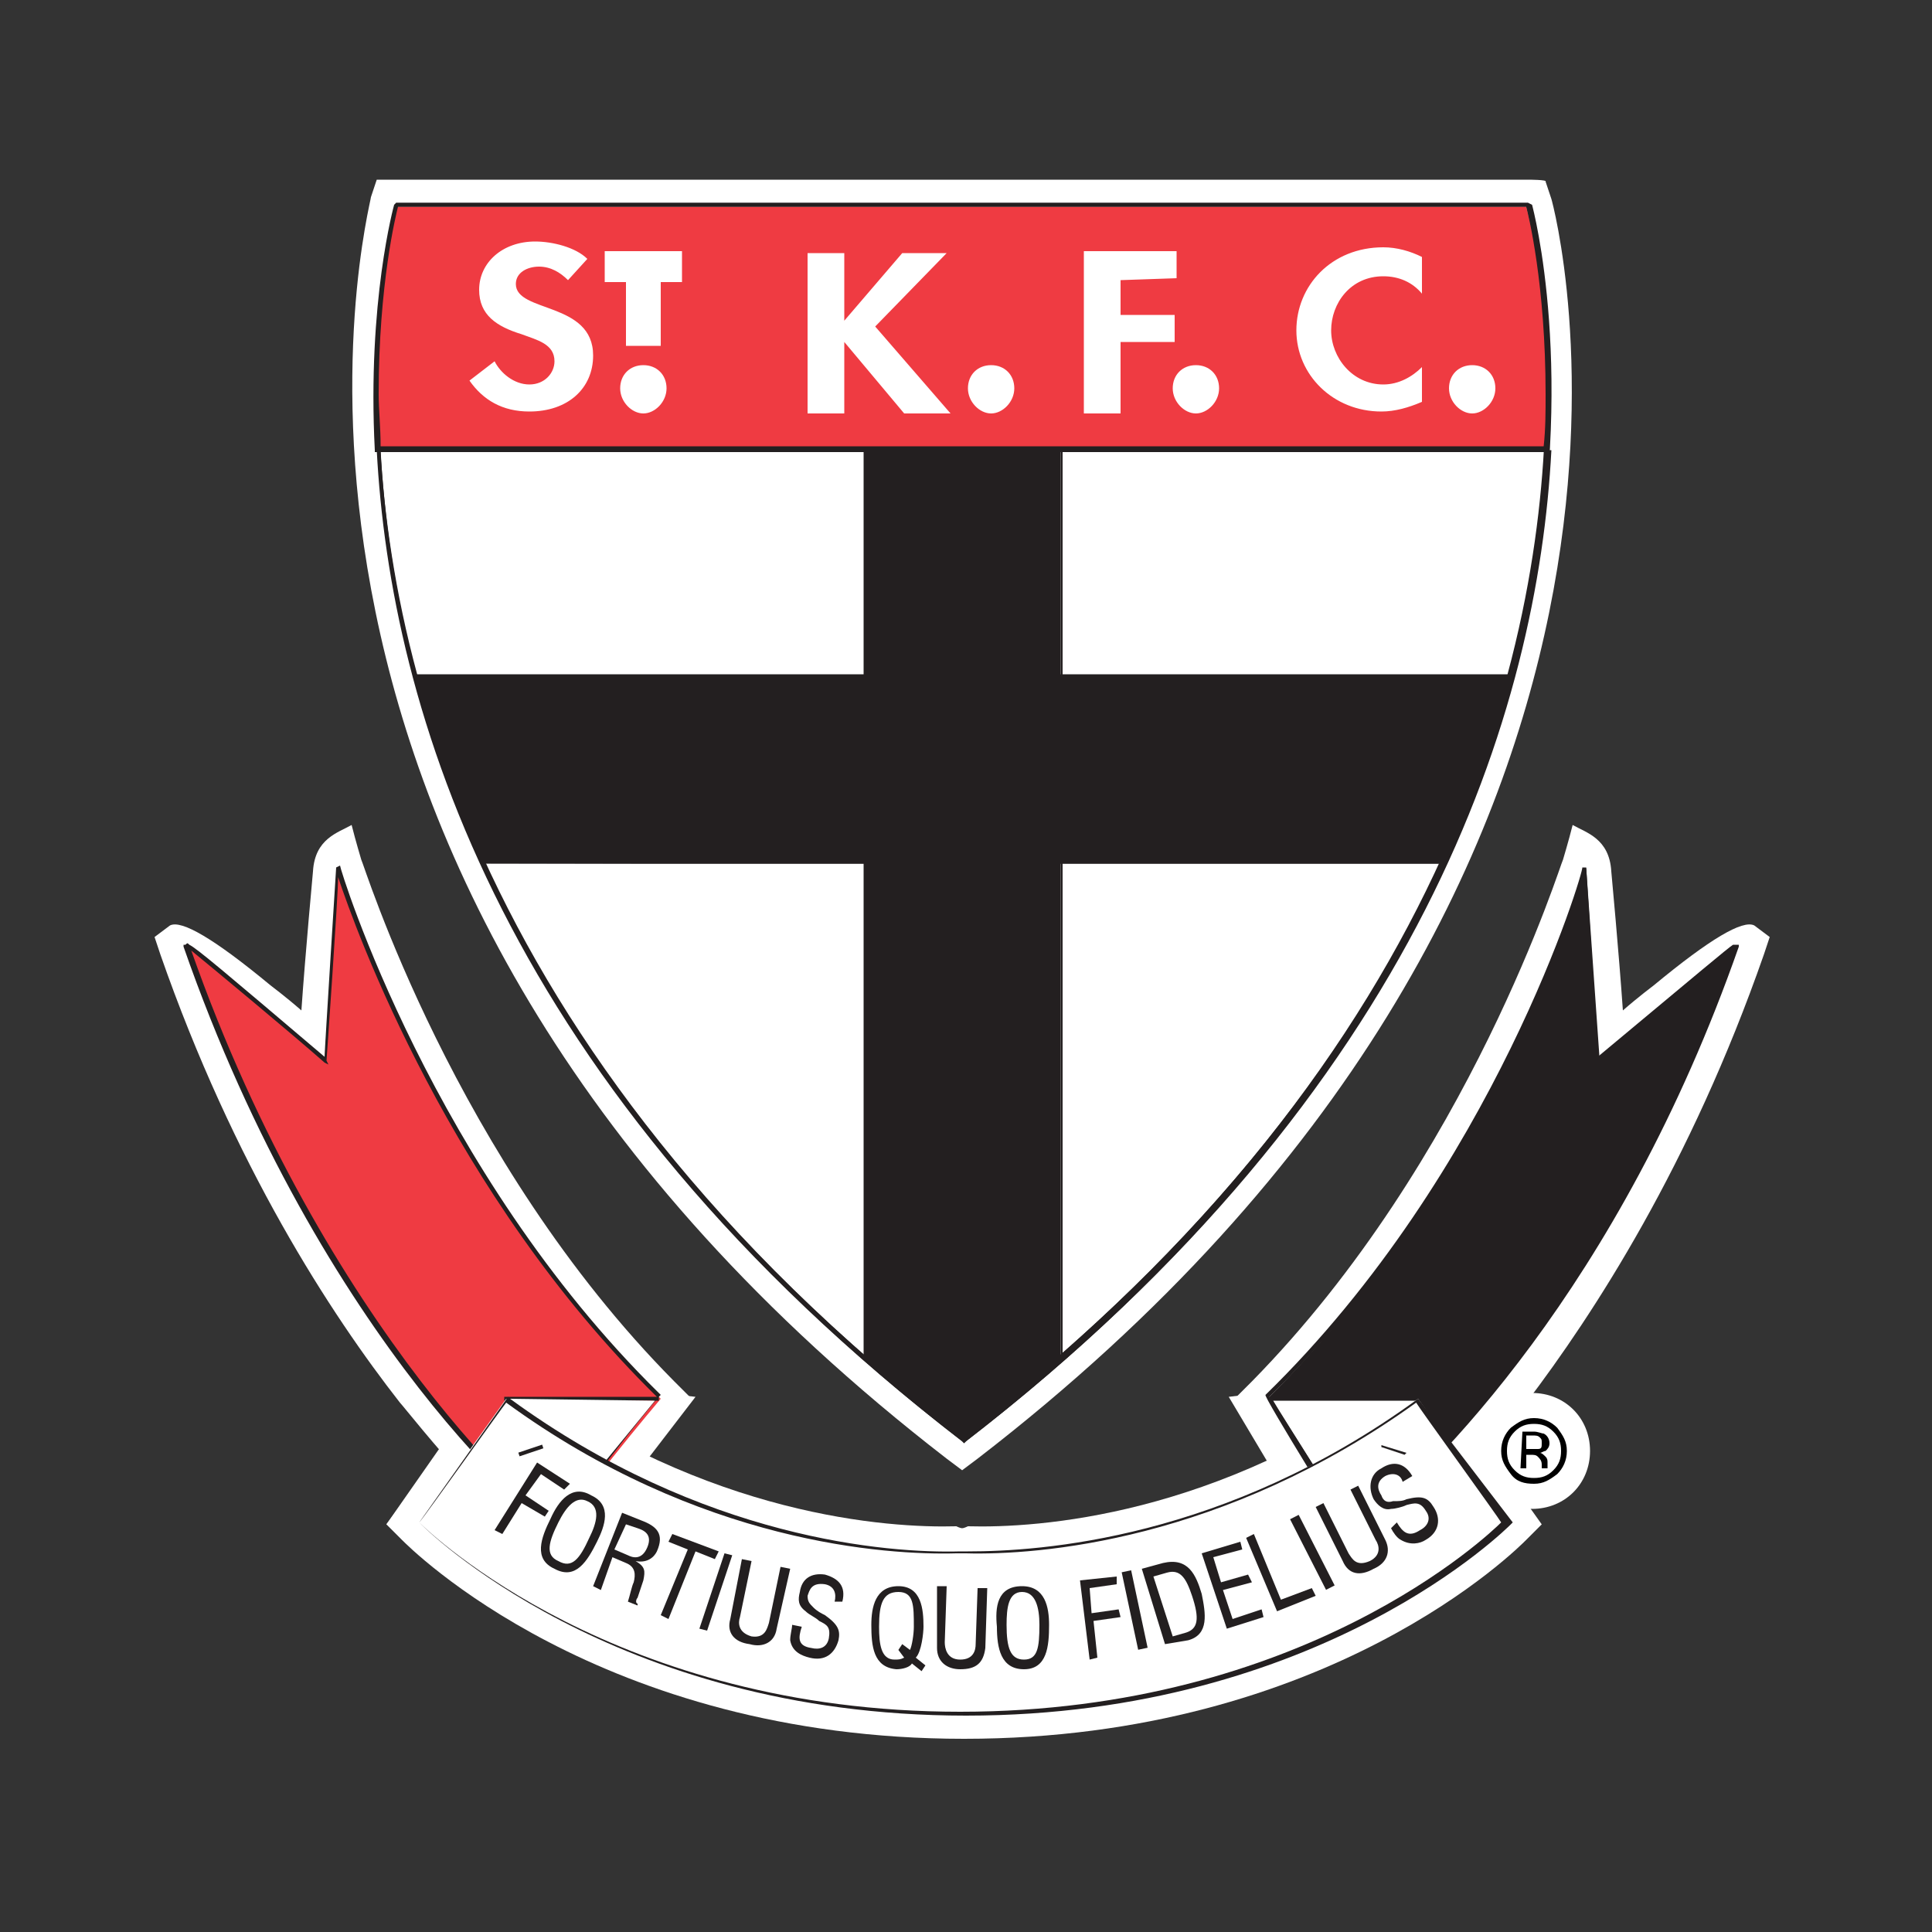 <?xml version="1.0" encoding="utf-8"?>
<!-- Generator: Adobe Illustrator 27.4.1, SVG Export Plug-In . SVG Version: 6.00 Build 0)  -->
<svg version="1.1" id="Layer_2_00000018949611518824788660000001669093740030674319_"
	 xmlns="http://www.w3.org/2000/svg" xmlns:xlink="http://www.w3.org/1999/xlink" x="0px" y="0px" viewBox="0 0 100 100"
	 style="enable-background:new 0 0 100 100;" xml:space="preserve">
<rect x="0" y="0" width="100" height="100" fill="#333333" stroke="none"/>
<style type="text/css">
	.st0{fill:none;}
	.st1{fill:#FFFFFF;}
	.st2{fill:#231F20;}
	.st3{fill:#EF3B42;}
	.st4{clip-path:url(#SVGID_00000037687369311098746320000015591129492895027088_);}
</style>
<g id="bg">
	<rect y="0" class="st0" width="100" height="100"/>
</g>
<g id="stkilda">
	<path class="st1" d="M82.3,75.1c0,1.7-1.3,3-3,3s-3-1.3-3-3s1.3-3,3-3S82.3,73.4,82.3,75.1z"/>
	<path class="st1" d="M83.4,45.1c0,0,0.4,4.3,0.6,7.2c0.8-0.7,1.6-1.3,1.6-1.3c2.9-2.4,4.6-3.4,5.2-3.1l0.8,0.6l-0.3,0.9
		c-3.8,10.9-8.8,18.6-12.3,23.2c-0.3,0.3-6.5,8.3-8.6,7.9l-0.9-0.2l-0.2-1.2l0,0.3c-0.4-0.9-4.1-5.5-4.6-6.1l-0.8-0.9l0.9-0.9
		C76.1,60,80.8,44.6,80.9,44.5c0,0,0.3-1,0.5-1.8C82.1,43.1,83.3,43.4,83.4,45.1L83.4,45.1z"/>
	<path d="M80.4,74.1c0.3,0.3,0.4,0.6,0.4,1s-0.1,0.7-0.4,1c-0.3,0.3-0.6,0.4-1,0.4s-0.7-0.1-1-0.4s-0.4-0.6-0.4-1s0.1-0.7,0.4-1
		c0.3-0.3,0.6-0.4,1-0.4S80.1,73.8,80.4,74.1z M80.6,73.9c-0.3-0.3-0.7-0.5-1.2-0.5s-0.8,0.2-1.2,0.5c-0.3,0.3-0.5,0.7-0.5,1.2
		s0.2,0.8,0.5,1.2s0.7,0.5,1.2,0.5s0.8-0.2,1.2-0.5c0.3-0.3,0.5-0.7,0.5-1.2S80.9,74.3,80.6,73.9L80.6,73.9z M79.6,75
		c-0.1,0-0.2,0-0.3,0h-0.3v-0.7h0.3c0.2,0,0.3,0,0.4,0.1c0.1,0.1,0.1,0.1,0.1,0.3S79.8,75,79.6,75L79.6,75z M78.7,76h0.3v-0.7h0.2
		c0.2,0,0.3,0,0.4,0.1c0.1,0.1,0.2,0.2,0.2,0.4V76c0,0,0,0,0,0c0,0,0,0,0,0h0.3v0c0,0,0-0.1,0-0.1c0-0.1,0-0.1,0-0.1v-0.1
		c0-0.1,0-0.2-0.1-0.3c-0.1-0.1-0.2-0.2-0.3-0.2c0.1,0,0.2-0.1,0.3-0.1c0.1-0.1,0.2-0.2,0.2-0.4c0-0.2-0.1-0.4-0.3-0.5
		c-0.1,0-0.3-0.1-0.5-0.1h-0.6L78.7,76L78.7,76z"/>
	<polygon class="st1" points="73.5,71.1 63.6,72.3 68.9,81.2 78.8,79.5 74.3,71.1 	"/>
	<path class="st1" d="M16.2,45.1c0,0-0.4,4.3-0.6,7.2c-0.8-0.7-1.6-1.3-1.6-1.3c-2.9-2.4-4.6-3.4-5.2-3.1l-0.8,0.6l0.3,0.9
		c3.8,10.9,8.8,18.6,12.4,23.2c0.3,0.3,6.5,8.3,8.6,7.9l0.9-0.2l0.2-1.2l0,0.3c0.4-0.9,4.1-5.5,4.6-6.1l0.8-0.9l-0.9-0.9
		C23.5,60,18.8,44.6,18.7,44.5c0,0-0.3-1-0.5-1.8C17.5,43.1,16.3,43.4,16.2,45.1L16.2,45.1z"/>
	<polygon class="st1" points="25.3,71.8 20,78.9 29.7,80.5 36,72.3 25.7,71.1 	"/>
	<path class="st1" d="M72.7,71.4c-9.7,7.1-19,7.7-22.6,7.6c0,0-0.2,0.1-0.3,0.1c-0.1,0-0.3-0.1-0.3-0.1c-3.5,0.1-12.8-0.5-22.6-7.6
		l-1.1-0.8L20,78.9l0.8,0.8c0.4,0.4,10.2,10.3,29.1,10.3s28.7-9.9,29.1-10.3l0.8-0.8l-5.9-8.3C73.7,70.6,72.7,71.4,72.7,71.4z"/>
	<path class="st1" d="M79.1,9.3H19.5l-0.3,0.9C19.2,10.6,9.9,45.3,49,75.5l0.8,0.6l0.8-0.6c39.2-30.2,29.8-64.9,29.7-65.2l-0.3-0.9
		C80.1,9.3,79.1,9.3,79.1,9.3z"/>
	<path class="st2" d="M82.8,54.9l-0.7-10c0,0-4.5,15.6-16.5,27.5c0,0,4.4,7.2,4.4,7.1c0.6-0.6,12.6-9.5,19.9-30.5
		C90,48.8,82.8,54.9,82.8,54.9L82.8,54.9z"/>
	<path class="st2" d="M65.5,72.2c-0.1,0.1,4.3,7.2,4.4,7.3l0.1,0.1l0.3-0.3C74.2,76.1,83.8,66.7,90,49l0-0.1l-0.1,0c0,0-0.1,0-0.2,0
		l0,0c-0.3,0.2-1.6,1.3-7,5.8c0-0.4-0.6-9.8-0.6-9.8l-0.2,0C82,45,77.4,60.6,65.5,72.2L65.5,72.2z M82.1,45.4c0.1,1,0.6,9.7,0.6,9.7
		l0.2-0.1c1.7-1.4,5.8-4.9,6.8-5.8C83.5,66.7,74,76,70.2,79.2c0,0-0.1,0.1-0.2,0.1c-0.3-0.5-4-6.5-4.3-7
		C76.4,61.8,81.2,48.2,82.1,45.4L82.1,45.4z"/>
	<polygon class="st1" points="73.5,72.4 76.8,78.4 70.1,79.2 65.8,72.4 	"/>
	<path class="st2" d="M73.5,72.3l-7.8,0.1l4.3,6.8c0.1,0,6.8-0.7,6.8-0.7h0.1L73.5,72.3L73.5,72.3L73.5,72.3z M73.4,72.5
		c0,0.1,3.1,5.7,3.2,5.9c-0.2,0-6.6,0.7-6.6,0.7l0,0c0-0.1-3.7-5.9-4.1-6.6C66.2,72.5,73.3,72.5,73.4,72.5L73.4,72.5z"/>
	<path class="st3" d="M16.8,54.9l0.7-10c0,0,4.7,15.7,16.7,27.5c0,0-5,5.9-5,6.7S17,70,9.6,48.9C9.6,48.8,16.8,54.9,16.8,54.9
		L16.8,54.9z"/>
	<path class="st2" d="M17.4,44.9c0,0-0.6,9.5-0.6,9.8c-5.3-4.5-6.6-5.6-7-5.8l0,0c-0.1-0.1-0.1-0.1-0.2,0l-0.1,0l0,0.1
		c7.1,20.4,18.8,30.4,19.6,30.2h0.1l0-0.2c0-0.7,4.6-6.4,4.9-6.7l0.1-0.1l-0.1-0.1C22.4,60.6,17.6,45,17.6,44.8L17.4,44.9L17.4,44.9
		z M16.9,54.9c0,0,0.6-8.5,0.6-9.5c0.9,2.7,5.8,16.4,16.5,26.9c-0.4,0.4-4.9,5.9-4.9,6.7c-0.9,0-12.3-10.2-19.2-29.8
		c1.1,0.9,5.2,4.3,6.9,5.8l0.2,0.1L16.9,54.9L16.9,54.9z"/>
	<rect x="26.1" y="72.3" class="st2" width="8" height="0.2"/>
	<polygon class="st1" points="26.4,72.4 22.8,78.4 28.9,78.6 33.9,72.5 	"/>
	<path class="st1" d="M49.8,80.3c0-0.1-11.4,1-23.6-7.9l-4.5,6.3c0,0,9.6,9.9,28.1,9.9s28.1-9.9,28.1-9.9l-4.5-6.3
		C61.2,81.3,49.8,80.3,49.8,80.3z"/>
	<path class="st2" d="M73.4,72.4c-10,7.3-19.6,7.9-23.3,7.9c0,0-0.2,0-0.2,0s-0.2,0-0.2,0c-3.7,0.1-13.3-0.6-23.3-7.9l-0.1-0.1
		l-4.6,6.5l0.1,0.1c0.1,0.1,9.8,9.9,28.2,9.9s28.1-9.8,28.2-9.9l0.1-0.1L73.4,72.4L73.4,72.4L73.4,72.4z M26.2,72.6
		c10,7.3,19.7,7.9,23.3,7.8h0.3h0.2c3.7,0.1,13.3-0.6,23.3-7.8c0.1,0.2,4.3,6,4.4,6.2c-0.6,0.6-10.2,9.8-28,9.8s-27.4-9.2-28-9.8
		C21.9,78.6,26.1,72.7,26.2,72.6z"/>
	<path class="st2" d="M61.5,84.9c1.1-0.3,0.9-1.4,0.7-2.4c-0.3-1-0.7-1.9-2-1.6l-1.1,0.3l1.2,3.9L61.5,84.9z"/>
	<path class="st2" d="M51.6,84.2c0,1.1,0.2,2.2,1.4,2.2c1.2,0,1.3-1.2,1.3-2.3c0-0.9-0.2-2-1.4-2C51.6,82.1,51.5,83.2,51.6,84.2z"/>
	<path class="st2" d="M47.4,85.8c0.3-0.3,0.4-1.3,0.4-1.6c0-0.9-0.1-2.1-1.3-2.1c-1.2,0-1.4,1.1-1.4,2c0,1.1,0.1,2.2,1.3,2.3
		c0.3,0,0.7-0.1,0.8-0.3l0.5,0.4l0.2-0.3L47.4,85.8L47.4,85.8z"/>
	<path class="st1" d="M20.5,10.6c0,0-9.6,33.9,29.3,63.8c38.9-30,29.3-63.8,29.3-63.8S20.5,10.6,20.5,10.6z"/>
	<path class="st2" d="M79.1,10.5H20.5l0,0.1c-0.1,0.3-9.2,34.3,29.3,64l0.1,0.1l0.1-0.1c38.5-29.7,29.4-63.6,29.3-64L79.1,10.5
		C79.1,10.5,79.1,10.5,79.1,10.5z M79,10.7c0.1,0.4,1,3.9,1,9.5c0,12.2-4.2,34.1-30.2,54.1c-25.9-20-30.2-41.9-30.2-54.1
		c0-5.6,0.9-9.1,1-9.5L79,10.7L79,10.7z"/>
	<path class="st2" d="M49.8,74.3C26.2,56.1,20.4,36.5,19.7,23.3h-0.2c0.7,13.3,6.5,33,30.3,51.3l0.1,0.1l0.1-0.1
		c23.7-18.3,29.6-38,30.3-51.3H80C79.2,36.5,73.4,56.1,49.8,74.3L49.8,74.3z"/>
	<polygon class="st2" points="44.7,23.3 54.9,23.3 54.9,70.3 49.8,74.5 44.7,70.3 	"/>
	<path class="st2" d="M44.7,23.3v47l5.1,4.2c0,0,5.2-4.2,5.2-4.2v-47L44.7,23.3L44.7,23.3L44.7,23.3z M54.9,23.3v47l-5.1,4.2
		c0,0-5.1-4.2-5.1-4.2s0-47,0-47L54.9,23.3L54.9,23.3z"/>
	<path class="st3" d="M80,23.3c0.4-7.7-1-12.6-1-12.6H20.5c0,0-1.4,4.9-1,12.6H80L80,23.3z"/>
	<path class="st2" d="M20.5,10.5L20.5,10.5l-0.1,0.1c0,0-1.4,5-1,12.7v0.1h60.7v-0.1c0.4-7.7-1-12.6-1-12.7l0-0.1
		C79.2,10.5,20.5,10.5,20.5,10.5z M79,10.7c0.1,0.4,1,4,1,9.7c0,0.9,0,1.8-0.1,2.7H19.7c0-1-0.1-1.9-0.1-2.7c0-5.7,0.9-9.3,1-9.7
		L79,10.7L79,10.7z"/>
	<path class="st2" d="M28.5,78.6c-0.5,1-0.9,2.1,0.2,2.6c1.1,0.6,1.7-0.4,2.2-1.4c0.4-0.8,0.8-1.9-0.3-2.4
		C29.6,76.8,28.9,77.7,28.5,78.6L28.5,78.6z"/>
	<path class="st1" d="M60.9,14.4V13h-4.8v8.4H58v-3.7h2.8v-1.4H58v-1.8L60.9,14.4L60.9,14.4z M73.6,13.3c-0.6-0.3-1.3-0.5-2-0.5
		c-2.7,0-4.5,2-4.5,4.3s1.9,4.2,4.4,4.2c0.7,0,1.4-0.2,2.1-0.5V19c-0.5,0.5-1.2,0.9-2,0.9c-1.6,0-2.7-1.4-2.7-2.8s1-2.8,2.7-2.8
		c0.8,0,1.5,0.3,2,0.9V13.3L73.6,13.3z M76.2,18.9c-0.7,0-1.2,0.5-1.2,1.2s0.6,1.3,1.2,1.3s1.2-0.6,1.2-1.3S76.9,18.9,76.2,18.9z
		 M61.9,18.9c-0.7,0-1.2,0.5-1.2,1.2s0.6,1.3,1.2,1.3s1.2-0.6,1.2-1.3S62.6,18.9,61.9,18.9z M33.3,18.9c-0.7,0-1.2,0.5-1.2,1.2
		s0.6,1.3,1.2,1.3s1.2-0.6,1.2-1.3S34,18.9,33.3,18.9z M43.7,16.6l0-3.5h-1.9v8.3h1.9v-3.7l3.1,3.7h2.4l-3.9-4.5l3.7-3.8h-2.3
		L43.7,16.6z M30.4,13.4c-0.6-0.6-1.8-0.9-2.7-0.9c-1.7,0-2.9,1.1-2.9,2.5c0,1.3,0.9,1.9,2.2,2.3c0.8,0.3,1.7,0.5,1.7,1.4
		c0,0.6-0.5,1.2-1.3,1.2s-1.5-0.6-1.8-1.2l-1.3,1c0.7,1,1.7,1.6,3.1,1.6c2,0,3.3-1.2,3.3-2.9c0-2.8-4-2.2-4-3.7
		c0-0.6,0.6-0.9,1.2-0.9s1.1,0.3,1.5,0.7L30.4,13.4L30.4,13.4z M51.3,18.9c-0.7,0-1.2,0.5-1.2,1.2s0.6,1.3,1.2,1.3s1.2-0.6,1.2-1.3
		S52,18.9,51.3,18.9z M34.2,14.6h1.1V13h-4v1.6h1.1v3.3h1.8L34.2,14.6L34.2,14.6z"/>
	<polygon class="st2" points="26,79.4 27,77.8 28.2,78.5 28.4,78.2 27.2,77.4 28,76.3 29.2,77.1 29.5,76.8 27.8,75.7 25.6,79.2 	"/>
	<path class="st1" d="M30.5,79.6c-0.5,1.1-0.9,1.6-1.6,1.2c-0.7-0.3-0.5-1,0-2c0.4-0.8,0.9-1.4,1.5-1.1C31.1,78,30.9,78.8,30.5,79.6
		L30.5,79.6z"/>
	<path class="st2" d="M31.7,80.6l0.7,0.3c0.5,0.2,0.5,0.6,0.4,1c-0.1,0.2-0.2,0.7-0.3,1l0.5,0.2l0-0.1c-0.1,0-0.1-0.2,0-0.3
		c0.1-0.3,0.2-0.6,0.3-0.9c0.1-0.5,0.1-0.7-0.4-1l0,0c0.5,0.1,0.9-0.1,1.1-0.5c0.4-0.9,0-1.3-0.8-1.6l-1-0.4l-1.5,3.8l0.4,0.2
		L31.7,80.6L31.7,80.6z"/>
	<path class="st1" d="M32.4,78.9l0.6,0.2c0.3,0.1,0.8,0.3,0.5,1c-0.3,0.7-0.8,0.5-1,0.4l-0.7-0.3L32.4,78.9L32.4,78.9z"/>
	<polygon class="st2" points="34.6,79.8 35.6,80.2 34.2,83.6 34.6,83.8 36,80.3 37,80.7 37.2,80.3 34.8,79.4 	"/>
	<polygon class="st2" points="36.6,84.4 37.9,80.5 37.5,80.4 36.2,84.3 	"/>
	<path class="st2" d="M37.8,83.8c-0.2,0.7,0.2,1.2,1,1.3c0.7,0.2,1.3-0.1,1.4-0.8l0.7-3.1l-0.5-0.1L39.8,84
		c-0.1,0.3-0.2,0.8-0.9,0.7c-0.7-0.2-0.7-0.7-0.6-1l0.6-2.9l-0.5-0.1L37.8,83.8L37.8,83.8z"/>
	<path class="st2" d="M43.6,82.9c0.2-0.8-0.2-1.2-0.9-1.4c-0.7-0.1-1.2,0.2-1.3,0.9c-0.1,0.4-0.1,0.7,0.3,1c0.2,0.2,0.5,0.3,0.7,0.5
		c0.4,0.2,0.6,0.3,0.5,0.9c-0.1,0.5-0.5,0.6-0.9,0.5c-0.7-0.1-0.7-0.5-0.5-1.1l-0.5-0.1c0,0.2-0.1,0.5-0.1,0.8
		c0.1,0.6,0.6,0.8,1,0.9c0.8,0.2,1.3-0.2,1.5-0.9c0.1-0.5,0-0.8-0.7-1.3c-0.2-0.1-0.4-0.2-0.6-0.4c-0.2-0.2-0.3-0.3-0.3-0.6
		c0.1-0.3,0.2-0.7,0.9-0.6c0.5,0.1,0.6,0.5,0.5,0.9L43.6,82.9L43.6,82.9z"/>
	<path class="st1" d="M46.8,85.8c-0.2,0.1-0.3,0.1-0.5,0.1c-0.7,0-0.8-0.8-0.8-1.7c0-1.2,0.2-1.8,1-1.8c0.8,0,0.8,0.7,0.8,1.8
		c0,0.4-0.1,1-0.2,1.2l-0.4-0.3l-0.2,0.3C46.5,85.4,46.8,85.8,46.8,85.8z"/>
	<path class="st2" d="M48.5,85.3c0,0.7,0.5,1.1,1.2,1.1c0.8,0,1.2-0.3,1.3-1.1l0.1-3.1l-0.5,0l-0.1,2.9c0,0.3-0.1,0.8-0.8,0.8
		c-0.7,0-0.8-0.6-0.8-0.9l0.1-2.9l-0.5,0L48.5,85.3L48.5,85.3z"/>
	<path class="st1" d="M53.8,84.1c0,1.2-0.1,1.8-0.8,1.8s-0.9-0.6-0.9-1.8c0-0.9,0.1-1.7,0.8-1.7C53.6,82.4,53.8,83.2,53.8,84.1z"/>
	<polygon class="st2" points="56.8,85.8 56.6,83.9 58,83.7 57.9,83.3 56.5,83.5 56.4,82.2 57.8,82 57.8,81.6 55.9,81.8 56.4,85.9 	
		"/>
	
		<rect x="58.5" y="81.3" transform="matrix(0.978 -0.208 0.208 0.978 -16.065 14.038)" class="st2" width="0.5" height="4.1"/>
	<path class="st1" d="M59.7,81.6l0.7-0.2c0.7-0.2,1,0.3,1.3,1.2c0.4,1.2,0.3,1.7-0.3,1.9l-0.7,0.2L59.7,81.6L59.7,81.6z"/>
	<polygon class="st2" points="65.4,83.7 65.3,83.3 63.8,83.8 63.3,82.3 64.8,81.9 64.6,81.5 63.2,81.9 62.8,80.6 64.3,80.2 
		64.2,79.8 62.2,80.4 63.5,84.3 	"/>
	<polygon class="st2" points="68.1,82.6 67.9,82.2 66.3,82.8 64.9,79.4 64.5,79.6 66.1,83.4 	"/>
	<rect x="67.7" y="78.3" transform="matrix(0.891 -0.454 0.454 0.891 -29.095 39.606)" class="st2" width="0.5" height="4.1"/>
	<path class="st2" d="M69.5,80.8c0.3,0.7,0.9,0.8,1.6,0.4c0.7-0.3,0.9-0.9,0.6-1.5l-1.4-2.8l-0.4,0.2l1.3,2.6
		c0.2,0.3,0.3,0.8-0.3,1.1c-0.7,0.3-0.9-0.1-1.1-0.4l-1.3-2.6l-0.4,0.2L69.5,80.8L69.5,80.8z"/>
	<path class="st2" d="M73.1,76.4c-0.4-0.7-1-0.8-1.6-0.4c-0.6,0.3-0.7,1-0.4,1.6c0.2,0.3,0.5,0.6,0.9,0.5c0.2,0,0.6-0.1,0.8-0.2
		c0.4-0.1,0.7-0.2,1,0.3c0.3,0.4,0.1,0.8-0.3,1c-0.6,0.4-0.9,0.1-1.2-0.4L72,79.1c0.1,0.2,0.3,0.5,0.5,0.6c0.5,0.3,1,0.2,1.3,0
		c0.7-0.4,0.8-1.1,0.4-1.7c-0.3-0.5-0.6-0.6-1.4-0.4c-0.2,0.1-0.4,0.1-0.7,0.1c-0.3,0.1-0.5,0-0.6-0.3c-0.2-0.3-0.3-0.7,0.2-1
		c0.4-0.2,0.8-0.1,0.9,0.3L73.1,76.4L73.1,76.4z"/>
	<rect x="26.8" y="75" transform="matrix(0.948 -0.318 0.318 0.948 -22.428 12.611)" class="st2" width="1.3" height="0.2"/>
	<polygon class="st2" points="71.5,74.9 72.7,75.3 72.8,75.2 71.5,74.8 	"/>
	<g>
		<defs>
			<path id="SVGID_1_" d="M19.6,23.3c0.7,12.6,6.1,32.6,30.2,51.2c24.1-18.6,29.6-38.6,30.3-51.2"/>
		</defs>
		<clipPath id="SVGID_00000045585514465747135820000001559123169876618162_">
			<use xlink:href="#SVGID_1_"  style="overflow:visible;"/>
		</clipPath>
		<g style="clip-path:url(#SVGID_00000045585514465747135820000001559123169876618162_);">
			<polygon class="st2" points="80,34.9 76.8,44.7 22.5,44.7 18.9,34.9 			"/>
			<path class="st2" d="M80,34.8h-61l3.5,9.9h54.4L80,34.8L80,34.8L80,34.8L80,34.8z M22.5,44.7l-3.5-9.9c0,0,61,0,61,0
				c0,0-3.1,9.8-3.1,9.8L22.5,44.7L22.5,44.7z"/>
		</g>
	</g>
</g>
</svg>
